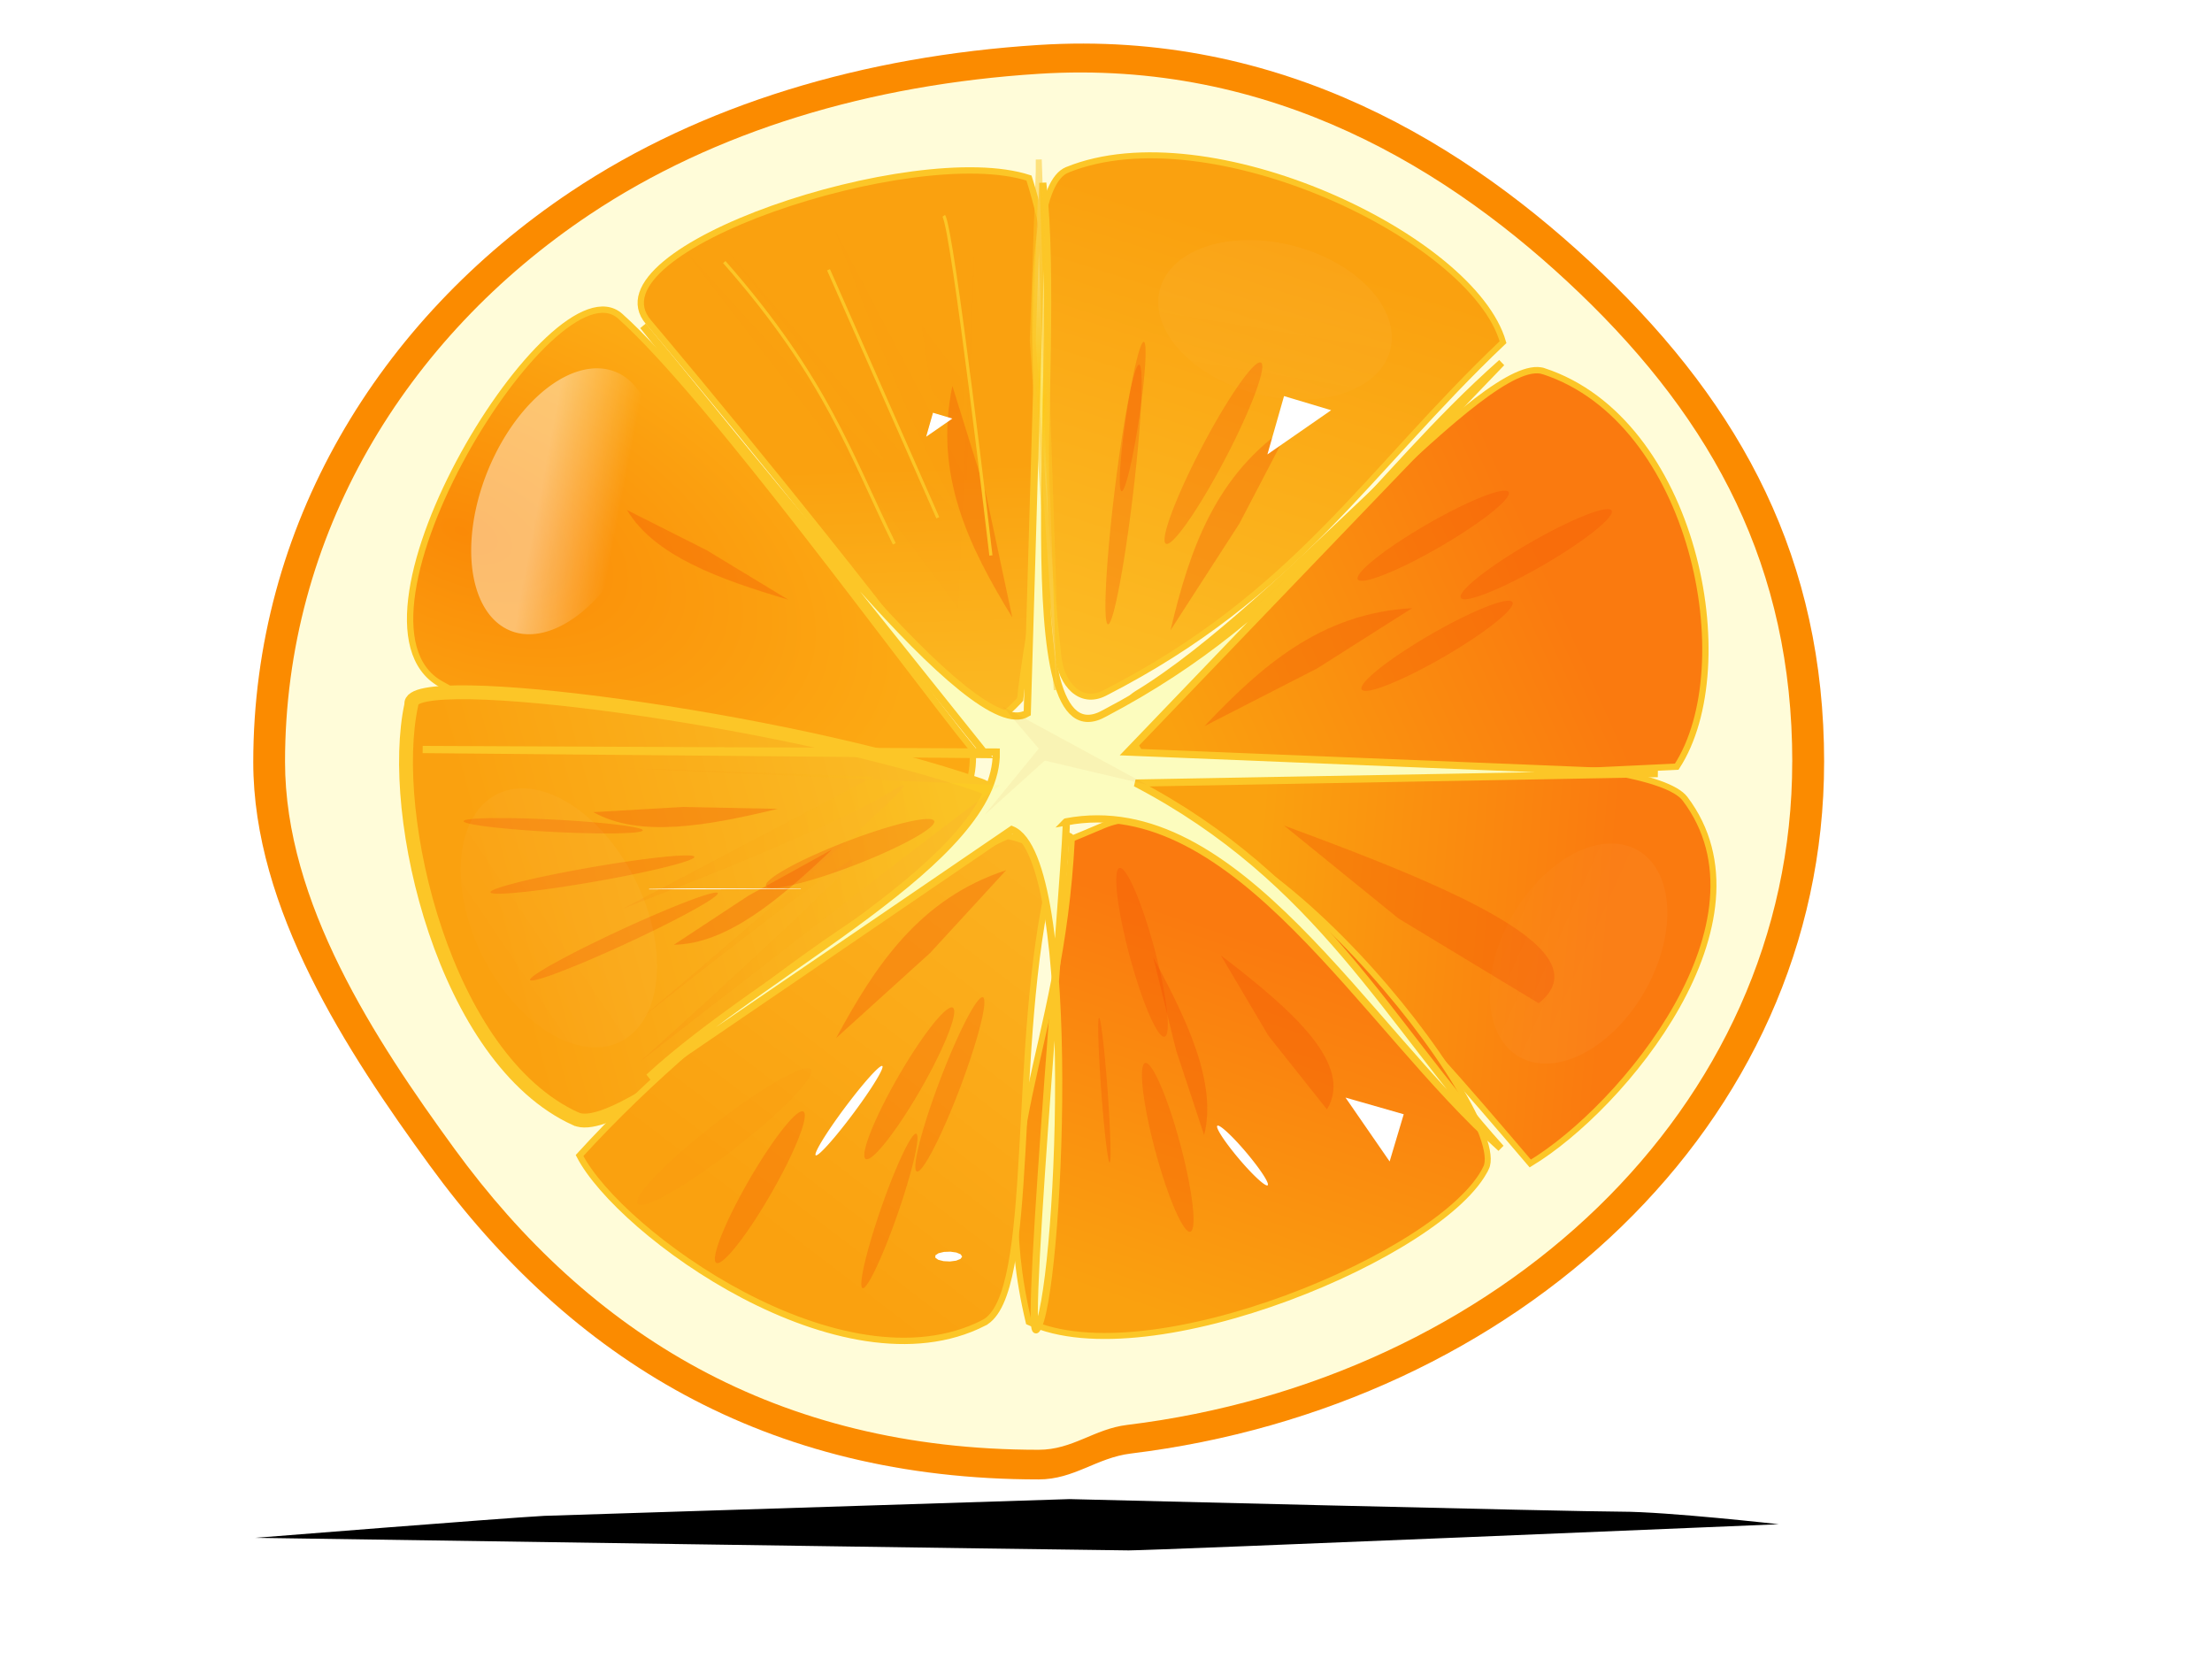 <svg xmlns="http://www.w3.org/2000/svg" xmlns:xlink="http://www.w3.org/1999/xlink" viewBox="0 0 640 480"><defs><filter id="D" width="1.21" y="-.189" x="-.105" height="1.378" color-interpolation-filters="sRGB"><feGaussianBlur stdDeviation="3.655"/></filter><filter id="ac" height="2.613" width="1.341" color-interpolation-filters="sRGB" y="-.807" x="-.17"><feGaussianBlur stdDeviation="23.529"/></filter><filter id="l" color-interpolation-filters="sRGB"><feGaussianBlur stdDeviation="1.135"/></filter><filter id="aa" width="1.634" y="-.191" x="-.317" height="1.382" color-interpolation-filters="sRGB"><feGaussianBlur stdDeviation="1.055"/></filter><filter id="n" width="1.674" y="-.338" x="-.337" height="1.675" color-interpolation-filters="sRGB"><feGaussianBlur stdDeviation="6.082"/></filter><filter id="Y" width="1.218" y="-.069" x="-.109" height="1.138" color-interpolation-filters="sRGB"><feGaussianBlur stdDeviation=".371"/></filter><filter id="X" width="1.373" y="-62.285" x="-.186" height="125.57" color-interpolation-filters="sRGB"><feGaussianBlur stdDeviation="1.965"/></filter><filter id="W" width="2.976" y="-.902" x="-.988" height="2.804" color-interpolation-filters="sRGB"><feGaussianBlur stdDeviation="3.664"/></filter><filter id="V" width="2.804" y="-.988" x="-.902" height="2.976" color-interpolation-filters="sRGB"><feGaussianBlur stdDeviation="3.664"/></filter><filter id="U" width="5.39" y="-2.403" x="-2.195" height="5.807" color-interpolation-filters="sRGB"><feGaussianBlur stdDeviation="3.664"/></filter><filter id="o" width="2.156" y="-.193" x="-.578" height="1.386" color-interpolation-filters="sRGB"><feGaussianBlur stdDeviation="6.082"/></filter><filter id="S" color-interpolation-filters="sRGB"><feGaussianBlur stdDeviation="1.336"/></filter><filter id="R" width="1.232" y="-.175" x="-.116" height="1.35" color-interpolation-filters="sRGB"><feGaussianBlur stdDeviation="3.664"/></filter><filter id="Q" width="1.134" y="-1.026" x="-.067" height="3.053" color-interpolation-filters="sRGB"><feGaussianBlur stdDeviation="7.876"/></filter><filter id="P" width="1.134" y="-1.026" x="-.067" height="3.053" color-interpolation-filters="sRGB"><feGaussianBlur stdDeviation="7.876"/></filter><filter id="O" width="1.134" y="-1.026" x="-.067" height="3.053" color-interpolation-filters="sRGB"><feGaussianBlur stdDeviation="7.876"/></filter><filter id="N" width="1.095" y="-.358" x="-.048" height="1.716" color-interpolation-filters="sRGB"><feGaussianBlur stdDeviation="4.597"/></filter><filter id="M" width="1.279" y="-.489" x="-.14" height="1.977" color-interpolation-filters="sRGB"><feGaussianBlur stdDeviation="8.493"/></filter><filter id="L" width="1.187" y="-.327" x="-.094" height="1.655" color-interpolation-filters="sRGB"><feGaussianBlur stdDeviation="5.691"/></filter><filter id="K" width="1.187" y="-.327" x="-.094" height="1.655" color-interpolation-filters="sRGB"><feGaussianBlur stdDeviation="5.691"/></filter><filter id="C" width="1.21" y="-.189" x="-.105" height="1.378" color-interpolation-filters="sRGB"><feGaussianBlur stdDeviation="3.655"/></filter><filter id="E" width="1.21" y="-.189" x="-.105" height="1.378" color-interpolation-filters="sRGB"><feGaussianBlur stdDeviation="3.655"/></filter><filter id="J" width="1.369" y="-.333" x="-.185" height="1.666" color-interpolation-filters="sRGB"><feGaussianBlur stdDeviation="6.437"/></filter><filter id="I" width="1.369" y="-.333" x="-.185" height="1.666" color-interpolation-filters="sRGB"><feGaussianBlur stdDeviation="6.437"/></filter><filter id="H" width="1.287" y="-1.422" x="-.144" height="3.844" color-interpolation-filters="sRGB"><feGaussianBlur stdDeviation="14.688"/></filter><filter id="G" width="1.287" y="-1.422" x="-.144" height="3.844" color-interpolation-filters="sRGB"><feGaussianBlur stdDeviation="14.688"/></filter><filter id="F" width="1.287" y="-1.422" x="-.144" height="3.844" color-interpolation-filters="sRGB"><feGaussianBlur stdDeviation="14.688"/></filter><filter id="p" width="3.148" y="-.172" x="-1.074" height="1.344" color-interpolation-filters="sRGB"><feGaussianBlur stdDeviation="6.082"/></filter><filter id="B" width="1.671" y="-.048" x="-.335" height="1.096" color-interpolation-filters="sRGB"><feGaussianBlur stdDeviation=".775"/></filter><filter id="A" width="1.447" y="-.035" x="-.224" height="1.069" color-interpolation-filters="sRGB"><feGaussianBlur stdDeviation=".775"/></filter><filter id="z" width="1.537" y="-.042" x="-.268" height="1.083" color-interpolation-filters="sRGB"><feGaussianBlur stdDeviation=".775"/></filter><filter id="y" width="3.119" y="-.312" x="-1.059" height="1.624" color-interpolation-filters="sRGB"><feGaussianBlur stdDeviation="6.323"/></filter><filter id="x" width="1.535" y="-.332" x="-.268" height="1.664" color-interpolation-filters="sRGB"><feGaussianBlur stdDeviation="6.561"/></filter><filter id="w" width="1.651" y="-.489" x="-.326" height="1.977" color-interpolation-filters="sRGB"><feGaussianBlur stdDeviation="3.664"/></filter><filter id="q" width="1.64" y="-.602" x="-.32" height="2.204" color-interpolation-filters="sRGB"><feGaussianBlur stdDeviation="8.545"/></filter><filter id="u" width="1.776" y="-.049" x="-.388" height="1.097" color-interpolation-filters="sRGB"><feGaussianBlur stdDeviation="1.778"/></filter><filter id="t" width="1.305" y="-.232" x="-.153" height="1.465" color-interpolation-filters="sRGB"><feGaussianBlur stdDeviation="4.724"/></filter><filter id="m" width="1.267" y="-.077" x="-.133" height="1.154" color-interpolation-filters="sRGB"><feGaussianBlur stdDeviation="1.972"/></filter><filter id="s" width="1.35" y="-.304" x="-.175" height="1.607" color-interpolation-filters="sRGB"><feGaussianBlur stdDeviation="4.582"/></filter><filter id="r" width="1.56" y="-2.679" x="-.28" height="6.357" color-interpolation-filters="sRGB"><feGaussianBlur stdDeviation="8.545"/></filter><filter id="c" color-interpolation-filters="sRGB"><feGaussianBlur stdDeviation="2.839"/></filter><linearGradient id="i" y2="279.93" xlink:href="#b" gradientUnits="userSpaceOnUse" x2="286.55" gradientTransform="matrix(.995 -.574 .485 .84 -542.45 855.28)" y1="274.77" x1="227.18"/><linearGradient id="T" y2="949.88" gradientUnits="userSpaceOnUse" x2="-224.77" y1="1002.9" x1="-218.77"><stop offset="0" stop-color="#ff0"/><stop offset="1" stop-color="#f44800"/></linearGradient><linearGradient id="Z" y2="426.05" xlink:href="#a" gradientUnits="userSpaceOnUse" x2="-6.992" y1="425.58" x1="-.989"/><linearGradient id="a"><stop offset="0" stop-color="#fff"/><stop offset="1" stop-color="#fff" stop-opacity="0"/></linearGradient><linearGradient id="k" y2="250.61" gradientUnits="userSpaceOnUse" x2="196.92" gradientTransform="matrix(-.516 1.93 -1.625 -.436 846.27 -68.674)" y1="282.98" x1="290.33"><stop offset="0" stop-color="#faa10f"/><stop offset="1" stop-color="#fcb927"/></linearGradient><linearGradient id="j" y2="260.44" gradientUnits="userSpaceOnUse" x2="205.55" gradientTransform="matrix(.449 -1.68 1.676 .45 -227.14 425.52)" y1="264.08" x1="286.7"><stop offset="0" stop-color="#faa10f"/><stop offset="1" stop-color="#fcbd25"/></linearGradient><linearGradient id="ab" y2="425.78" xlink:href="#a" gradientUnits="userSpaceOnUse" x2=".875" y1="426.66" x1="-2.732"/><linearGradient id="b"><stop offset="0" stop-color="#faa10f"/><stop offset="1" stop-color="#fa7a0f"/></linearGradient><linearGradient id="h" y2="272.9" gradientUnits="userSpaceOnUse" x2="209.35" gradientTransform="matrix(-1.403 .87 -.81 -1.507 792.73 455.71)" y1="292.97" x1="293.15"><stop offset="0" stop-color="#faa10f"/><stop offset="1" stop-color="#fabe28"/></linearGradient><linearGradient id="g" y2="260.61" gradientUnits="userSpaceOnUse" x2="215.27" gradientTransform="matrix(-1.409 -1.413 1.19 -1.192 286.09 839.17)" y1="290.74" x1="253.41"><stop offset="0" stop-color="#faa10f"/><stop offset="1" stop-color="#fcc028"/></linearGradient><linearGradient id="f" y2="262.23" xlink:href="#b" gradientUnits="userSpaceOnUse" x2="234.79" gradientTransform="matrix(1.227 1.23 -1.227 1.23 395.8 -339.66)" y1="319.73" x1="263.08"/><linearGradient id="e" y2="279.93" xlink:href="#b" gradientUnits="userSpaceOnUse" x2="286.55" gradientTransform="matrix(1.735 0 0 1.739 -29.808 -237.74)" y1="274.77" x1="227.18"/><radialGradient id="d" gradientUnits="userSpaceOnUse" cy="917.47" cx="-303" gradientTransform="matrix(2.57 1.058 -.549 1.338 1416 -753.24)" r="49.294"><stop offset="0" stop-color="#fa8a07"/><stop offset="1" stop-color="#fca913"/></radialGradient><radialGradient id="v" gradientUnits="userSpaceOnUse" cy="197.23" cx="-206" gradientTransform="matrix(.227 -3.96 5.376 .306 -1219.6 -682.23)" r="8.813"><stop offset="0" stop-color="#fdca01"/><stop offset="1" stop-color="#eee"/></radialGradient></defs><path d="M524.35 220.52c0 103.6-88.111 183.64-197.56 197.02-9.804 1.198-16.11 7.38-26.273 7.38-77.837 0-133.45-34.428-173.55-89.481-23.588-32.38-50.282-73.11-50.282-114.92 0-67.202 35.603-125.9 90.447-162.56 37.283-24.921 83.457-38.66 133.38-41.84 69.238-4.408 122.43 28.497 160.6 65.104 39.902 38.264 63.226 81.603 63.226 139.29z" fill="#fb8b00"/><path d="M527.77 220.52c0 105.19-89.457 186.45-200.57 200.03-9.954 1.217-16.356 7.492-26.674 7.492-79.025 0-135.48-34.953-176.2-90.847-23.948-32.875-51.049-74.226-51.049-116.67 0-68.228 36.146-127.82 91.828-165.04 37.852-25.301 84.732-39.25 135.42-42.477 70.296-4.476 124.3 28.931 163.06 66.097 40.511 38.848 64.192 82.849 64.192 141.42z" fill="#fb8b00"/><path d="M-86 260c0 58.798-47.632 104.22-106.8 111.81-5.3.68-8.71 4.19-14.2 4.19-42.078 0-72.139-19.538-93.818-50.782-12.75-18.38-27.18-41.49-27.18-65.22 0-38.139 19.246-71.451 48.894-92.256 20.16-14.14 45.12-21.94 72.11-23.74 37.429-2.502 66.184 16.172 86.821 36.948 21.571 21.71 34.18 46.31 34.18 79.05z" transform="matrix(1.802 0 0 1.716 673.52 -225.75)" filter="url(#c)" fill="#fffcd9"/><path d="M127.42 197.85c69.936 39.758 96.184 35.268 146.28 34.221 9.113-.19 7.718-15.234 7.718-15.234-19.9-24.51-75.78-101.97-101.97-125.35-19.28-17.205-84.096 88.13-52.03 106.36z" stroke="#fcc627" stroke-width="1.833" fill="url(#d)"/><use xlink:href="#path13344" transform="translate(319.99 312.64) scale(.231)" height="1052.362" width="744.094" opacity=".878" fill="#fa6707"/><use xlink:href="#path13328" transform="translate(322.46 314.19) scale(.231)" height="1052.362" width="744.094" opacity=".878" fill="#fa6707"/><use xlink:href="#path13330" transform="translate(324 310.82) scale(.231)" height="1052.362" width="744.094" opacity=".878" fill="#fa6707"/><use xlink:href="#path13446" transform="translate(320.42 316.54) scale(.231)" height="1052.362" width="744.094" opacity=".878" fill="#fa6707"/><use xlink:href="#path13338" transform="translate(323.37 312.78) scale(.231)" height="1052.362" width="744.094" opacity=".878" fill="#fa6707"/><use xlink:href="#path13346" transform="translate(321.68 315.39) scale(.231)" height="1052.362" width="744.094" opacity=".878" fill="#fa6707"/><use xlink:href="#path13348" transform="translate(322.16 313.96) scale(.231)" height="1052.362" width="744.094" opacity=".878" fill="#fa6707"/><use xlink:href="#path13336" transform="translate(322.58 314.21) scale(.231)" height="1052.362" width="744.094" opacity=".878" fill="#fa6707"/><use xlink:href="#path13334" transform="translate(324.37 311.67) scale(.231)" height="1052.362" width="744.094" opacity=".878" fill="#fa6707"/><use xlink:href="#path13346" transform="translate(321.23 309.62) scale(.231)" height="1052.362" width="744.094" opacity=".878" fill="#fa6707"/><use xlink:href="#path13346" transform="translate(322.48 313.19) scale(.231)" height="1052.362" width="744.094" opacity=".878" fill="#fa6707"/><use xlink:href="#path13344" transform="translate(320.3 308.43) scale(.231)" height="1052.362" width="744.094" opacity=".878" fill="#fa6707"/><use xlink:href="#path13336" transform="translate(322.12 310.04) scale(.231)" height="1052.362" width="744.094" opacity=".878" fill="#fa6707"/><use xlink:href="#path13326" transform="translate(323.35 313.09) scale(.231)" height="1052.362" width="744.094" opacity=".878" fill="#fa6707"/><use xlink:href="#path13446" transform="translate(320.83 310.04) scale(.231)" height="1052.362" width="744.094" opacity=".878" fill="#fa6707"/><use xlink:href="#path13350" transform="translate(322.03 308.58) scale(.231)" height="1052.362" width="744.094" opacity=".878" fill="#fa6707"/><use xlink:href="#path13326" transform="matrix(.194 0 0 .267 326.96 281.98)" height="1052.362" width="744.094" opacity=".878" fill="#fa6707"/><use xlink:href="#path13340" transform="translate(324.76 309.72) scale(.231)" height="1052.362" width="744.094" opacity=".878" fill="#fa6707"/><use xlink:href="#path13446" transform="translate(321.16 310.97) scale(.231)" height="1052.362" width="744.094" opacity=".878" fill="#fa6707"/><use xlink:href="#path13346" transform="translate(322.27 307.95) scale(.231)" height="1052.362" width="744.094" opacity=".878" fill="#fa6707"/><use xlink:href="#path13446" transform="translate(320.48 307.76) scale(.231)" height="1052.362" width="744.094" opacity=".878" fill="#fa6707"/><use xlink:href="#path13340" transform="translate(324.18 310.31) scale(.231)" height="1052.362" width="744.094" opacity=".878" fill="#fa6707"/><use xlink:href="#path13338" transform="translate(323.9 307.95) scale(.231)" height="1052.362" width="744.094" opacity=".878" fill="#fa6707"/><use xlink:href="#path13334" transform="translate(323.21 312.75) scale(.231)" height="1052.362" width="744.094" opacity=".878" fill="#fa6707"/><use xlink:href="#path13330" transform="translate(324.68 311.28) scale(.231)" height="1052.362" width="744.094" opacity=".878" fill="#fa6707"/><use xlink:href="#path13326" transform="translate(322.88 308.3) scale(.231)" height="1052.362" width="744.094" opacity=".878" fill="#fa6707"/><use xlink:href="#path13344" transform="translate(320.27 311.43) scale(.231)" height="1052.362" width="744.094" opacity=".878" fill="#fa6707"/><use xlink:href="#path13336" transform="translate(322.8 315.5) scale(.231)" height="1052.362" width="744.094" opacity=".878" fill="#fa6707"/><use xlink:href="#path13334" transform="translate(323.9 312.32) scale(.231)" height="1052.362" width="744.094" opacity=".878" fill="#fa6707"/><use xlink:href="#path13332" transform="translate(323.77 315.85) scale(.231)" height="1052.362" width="744.094" opacity=".878" fill="#fa6707"/><use xlink:href="#path13350" transform="translate(320.8 314.03) scale(.231)" height="1052.362" width="744.094" opacity=".878" fill="#fa6707"/><use xlink:href="#path13340" transform="translate(323.99 315.97) scale(.231)" height="1052.362" width="744.094" opacity=".878" fill="#fa6707"/><use xlink:href="#path13350" transform="translate(320.76 316.58) scale(.231)" height="1052.362" width="744.094" opacity=".878" fill="#fa6707"/><use xlink:href="#path13332" transform="translate(323.56 318.08) scale(.231)" height="1052.362" width="744.094" opacity=".878" fill="#fa6707"/><path d="M487.55 231.13c-10.193-13.492-108.69-14.55-152.3-13.469-7.933.198-13.37 11.375-6.719 15.714 57.485 37.494 73.811 55.859 114.22 103.26 27.012-16.302 71.444-70.23 44.793-105.51z" stroke="#fcc627" stroke-width="1.737" fill="url(#e)"/><path d="M429.97 337.91c7.336-15.243-70.599-116.18-110.75-99.071-66.446 28.315-8.708-3.84-9.118 4.104-3.223 62.492-25.084 86.691-12.464 139.57 34.857 16.147 120.41-19.84 132.33-44.604z" stroke="#fcc627" stroke-width="1.737" fill="url(#f)"/><path d="M187.61 93.188c11.354 13.391 58.101 69.498 91.352 114.47 5.427 7.34 16.205-5.302 16.205-5.302 3.225-31.436 20.647-93.701 2.554-150.84-33.09-10.815-128 20.58-110.11 41.673z" stroke="#fcc627" stroke-width="1.833" fill="url(#g)"/><path d="M166.65 323.74c14.529 6.58 83.936-56.766 118.7-79.568 6.324-4.148 5.163-14.53-1.886-16.984-55.46-19.305-166.17-33.889-164.44-23.377-6.978 32.043 9.634 102.73 47.62 119.93z" stroke="#fcc627" stroke-width="4.008" fill="url(#h)"/><path d="M-122.81 891.6c-9.604-3.14-43.13 38.746-67.831 53.703-4.494 2.721.528 9.81.528 9.81 16.979 6.474 55.068 3.858 89.502 2.29 10.942-16.812 2.914-57.595-22.198-65.804z" transform="matrix(1.735 0 0 1.739 659.69 -1443.1)" stroke="#fcc627" stroke-width="1.055" fill="url(#i)"/><path d="M308.75 49.155c-15.641 6.376-7.965 89.313-2.533 140.79.835 7.91 6.336 14.188 13.405 10.572 55.61-28.45 75.87-64.12 115.25-101.52-8.72-30.366-85.22-66.517-126.12-49.845z" stroke="#fcc627" stroke-width="1.737" fill="url(#j)"/><path d="M284.61 382.76c15.636-7.95 7.618-80.714 19.574-129.48 2.175-8.872-12.683-11.415-12.683-11.415-28.775 12.918-83.496 48.191-123.82 92.464 11.564 22.465 76.046 69.22 116.93 48.434z" stroke="#fcc627" stroke-width="1.833" fill="url(#k)"/><path d="M-272.99 884.06c20.415 24.309 55.034 70.008 64.071 64.454l2.582-88.234c3.406 29.519-5.995 97.46 10.326 88.234 32.223-16.903 44.175-38.874 66.199-58.326l-62.326 64.78 88.362 3.582-87.071 1.581c30.793 16.052 42.097 39.9 60.908 60.745-22.596-20.022-44.17-59.662-72.525-54.29.716-.741-7.07 87.1-4.905 84.454 3.716-4.544 7.512-78.507-4.13-83.164l-60.526 41.2c19.508-18.036 58.254-36.072 57.943-54.107l-95.656-.422 93.912.84z" transform="matrix(1.735 0 0 1.739 659.69 -1443.1)" filter="url(#l)" stroke="#fcc627" stroke-width="1.2" fill="#fcfcbe"/><path d="M182.77 289.2c-18.079 10.363-27.362 34.992-35.496 61.482l19.61-31.147z" transform="matrix(1.386 0 0 .79 37.809 23.295)" opacity=".541" filter="url(#m)" fill="#f44800"/><path d="M182.77 289.2c-18.079 10.363-27.362 34.992-35.496 61.482l19.61-31.147z" transform="matrix(1.339 .36 -.204 .763 222.85 -110.5)" opacity=".541" filter="url(#n)" fill="#f44800"/><path d="M182.77 289.2c-18.079 10.363-27.362 34.992-35.496 61.482l19.61-31.147z" transform="matrix(1.339 -.36 .204 .763 69.934 -32.208)" opacity=".541" filter="url(#o)" fill="#f44800"/><path d="M182.77 289.2c-18.079 10.363-27.362 34.992-35.496 61.482l19.61-31.147z" transform="matrix(.693 -1.203 .682 .395 -48.334 217.31)" opacity=".541" filter="url(#p)" fill="#f44800"/><path d="M182.77 289.2c-18.079 10.363-27.362 34.992-35.496 61.482l19.61-31.147z" transform="matrix(0 -.731 .759 0 -38.085 281.17)" opacity=".541" filter="url(#q)" fill="#f44800"/><path d="M182.77 289.2c-18.079 10.363-27.362 34.992-35.496 61.482l19.61-31.147z" transform="matrix(-.364 -.633 .658 -.381 47.893 460.86)" opacity=".541" filter="url(#r)" fill="#f44800"/><path d="M182.77 289.2c-18.079 10.363-27.362 34.992-35.496 61.482l19.61-31.147z" transform="matrix(-.631 -.365 .38 -.659 200.41 530.64)" opacity=".541" filter="url(#s)" fill="#f44800"/><path d="M182.77 289.2c-18.079 10.363-27.362 34.992-35.496 61.482l19.61-31.147z" transform="matrix(-1.076 .448 -1.121 -.467 904.79 374.18)" opacity=".541" filter="url(#m)" fill="#f44800"/><path d="M182.77 289.2c-18.079 10.363-27.362 34.992-35.496 61.482l19.61-31.147z" transform="matrix(-.515 .517 -.537 -.538 597.82 389.54)" opacity=".541" filter="url(#m)" fill="#f44800"/><path d="M182.77 289.2c-18.079 10.363-27.362 34.992-35.496 61.482l19.61-31.147z" transform="matrix(-2.58 .517 -2.688 -.538 1694.1 351.38)" opacity=".541" filter="url(#m)" fill="#f44800"/><path d="M-234.92 165.7a5.809 14.844 0 11-11.617 0 5.809 14.844 0 1111.617 0z" transform="matrix(-.072 .516 -.645 .837 335.19 306.87)" filter="url(#t)" fill="#fff"/><path d="M-204 242l-4-58 1-28v-2z" transform="matrix(1.735 0 0 1.744 659.69 -222.42)" opacity=".712" filter="url(#u)" stroke="#fcc627" stroke-width=".999" fill="url(#v)"/><path d="M-213 245l6 7-9 11 10-9 17 4z" transform="matrix(1.735 0 0 1.739 659.69 -221.64)" opacity=".234" filter="url(#w)" fill="#ce5902"/><path d="M-234.92 165.7a5.809 14.844 0 11-11.617 0 5.809 14.844 0 1111.617 0z" transform="matrix(.465 .187 .455 .571 396.04 284.73)" filter="url(#x)" fill="#fff"/><path d="M-233 193a10 17 0 01-10.882 16.934l.88-16.93z" transform="matrix(1.164 1.567 .22 1.167 507.07 249.71)" opacity=".073" filter="url(#y)" fill="#b65454"/><path d="M-62.619 1075.7l6.928 44.563" transform="matrix(1.676 -.45 .449 1.68 -138.32 -1757.3)" filter="url(#z)" stroke="#fcc627" stroke-width=".524" fill="none"/><path d="M-41.741 1072c.924 2.377-7.02 56.614-7.02 56.614" transform="matrix(1.676 -.45 .449 1.68 -138.32 -1757.3)" filter="url(#A)" stroke="#fcc627" stroke-width=".524" fill="none"/><path d="M-67.238 1087.6c11.551 23.272 12.08 36.77 15.253 52.611" transform="matrix(1.676 -.45 .449 1.68 -166.08 -1781.6)" filter="url(#B)" stroke="#fcc627" stroke-width=".524" fill="none"/><path d="M-15 397a21 24 0 11-42 0 21 24 0 1142 0z" transform="matrix(.152 .097 -.574 1.091 584.43 -298.52)" opacity=".512" filter="url(#C)" fill="#f44800"/><path d="M-15 397a21 24 0 11-42 0 21 24 0 1142 0z" transform="matrix(.086 .041 -.136 .9 384.81 -235.3)" opacity=".512" filter="url(#D)" fill="#f44800"/><path d="M-15 397a21 24 0 11-42 0 21 24 0 1142 0z" transform="matrix(.121 .071 -.191 1.564 405.27 -475.28)" opacity=".512" filter="url(#E)" fill="#f44800"/><path d="M-15 397a21 24 0 11-42 0 21 24 0 1142 0z" transform="matrix(.089 .155 -.909 .526 808.56 -42.901)" opacity=".512" filter="url(#F)" fill="#f44800"/><path d="M-15 397a21 24 0 11-42 0 21 24 0 1142 0z" transform="matrix(.089 .155 -.909 .526 778.75 -48.235)" opacity=".512" filter="url(#G)" fill="#f44800"/><path d="M-15 397a21 24 0 11-42 0 21 24 0 1142 0z" transform="matrix(.089 .155 -.909 .526 779.86 -16.387)" opacity=".512" filter="url(#H)" fill="#f44800"/><path d="M-15 397a21 24 0 11-42 0 21 24 0 1142 0z" transform="matrix(.172 -.046 -.272 -1.017 444.6 677.63)" opacity=".512" filter="url(#I)" fill="#f44800"/><path d="M-15 397a21 24 0 11-42 0 21 24 0 1142 0z" transform="matrix(.041 -.04 -.065 -.872 346.81 660.17)" opacity=".512" filter="url(#J)" fill="#f44800"/><path d="M-15 397a21 24 0 11-42 0 21 24 0 1142 0z" transform="matrix(.172 -.046 -.272 -1.017 452.04 734.06)" opacity=".512" filter="url(#E)" fill="#f44800"/><path d="M-15 397a21 24 0 11-42 0 21 24 0 1142 0z" transform="matrix(-.154 -.089 -.525 .912 465.96 -51.829)" opacity=".512" filter="url(#C)" fill="#f44800"/><path d="M-15 397a21 24 0 11-42 0 21 24 0 1142 0z" transform="matrix(-.096 -.091 -.328 .928 384.09 -21.323)" opacity=".512" filter="url(#K)" fill="#f44800"/><path d="M-15 397a21 24 0 11-42 0 21 24 0 1142 0z" transform="matrix(-.154 -.089 -.525 .912 422.73 -21.769)" opacity=".512" filter="url(#L)" fill="#f44800"/><path d="M-15 397a21 24 0 11-42 0 21 24 0 1142 0z" transform="matrix(-.119 -.103 -.403 1.047 430.53 -105.62)" opacity=".512" filter="url(#M)" fill="#f44800"/><path d="M-15 397a21 24 0 11-42 0 21 24 0 1142 0z" transform="matrix(-.176 -.139 -1.039 .815 615.7 .294)" opacity=".18" filter="url(#N)" fill="#f44800"/><path d="M-15 397a21 24 0 11-42 0 21 24 0 1142 0z" transform="matrix(-.046 -.167 -1.014 .389 646.87 86.491)" opacity=".512" filter="url(#O)" fill="#f44800"/><path d="M-15 397a21 24 0 11-42 0 21 24 0 1142 0z" transform="matrix(-.056 -.093 -1.228 .216 656.9 163.94)" opacity=".512" filter="url(#P)" fill="#f44800"/><path d="M-15 397a21 24 0 11-42 0 21 24 0 1142 0z" transform="matrix(-.001 .085 -1.08 -.055 588.78 263.81)" opacity=".512" filter="url(#Q)" fill="#f44800"/><path d="M-231.23 956.28c-2.866-1.585-75.856-26.442-75.856-26.442s57.895 15.819 50.066 12.179c-7.829-3.64-43.416-15.395-43.416-15.395s71.736 21.751 58.944 16.055c-12.792-5.696-43.19-26.644-43.19-26.644l43.265 22.894-20.937-32.95z" transform="matrix(1.735 0 0 1.739 659.69 -1443.1)" opacity=".044" filter="url(#R)" fill="#980101"/><path d="M-220.47 931.1c-1.414-2.828-45.962-60.104-45.962-60.104s37.477 41.719 33.234 34.648c-4.243-7.071-26.163-34.648-26.163-34.648s45.255 53.74 38.184 42.426c-7.071-11.314-19.799-45.255-19.799-45.255l21.92 41.719 1.414-41.012z" transform="matrix(1.735 0 0 1.739 659.69 -1443.1)" opacity=".093" filter="url(#S)" fill="#d40000"/><path d="M-216.86 1011.6c-1.414-2.828-45.962-60.104-45.962-60.104s37.477 41.719 33.234 34.648c-4.243-7.071-26.163-34.648-26.163-34.648s45.255 53.74 38.184 42.426c-7.071-11.314-19.799-45.255-19.799-45.255l21.92 41.719 1.414-41.012z" transform="matrix(0 -1.739 1.735 0 -1465.6 -149.93)" opacity=".268" filter="url(#S)" fill="url(#T)"/><path d="M-225.62 902.29l1.046-3.659 2.96.886z" transform="matrix(1.735 0 0 1.739 659.69 -1443.1)" filter="url(#U)" stroke="#feffff" stroke-width=".181" fill="#fff"/><path d="M-168.49 904.92l2.544-8.901 7.202 2.155z" transform="matrix(1.735 0 0 1.739 659.69 -1443.1)" filter="url(#V)" stroke="#feffff" stroke-width=".441" fill="#fff"/><path d="M-149.36 968.33l8.901 2.544-2.155 7.202z" transform="matrix(1.735 0 0 1.739 649.36 -1365.7)" filter="url(#W)" stroke="#feffff" stroke-width=".441" fill="#fff"/><path d="M-246.68 977.75l-17.565-.051-7.745.075z" transform="matrix(1.735 0 0 1.739 659.69 -1443.1)" filter="url(#X)" stroke="#feffff" stroke-width=".069" fill="#fff"/><path d="M2 427a3.5 7 0 11-7 0 3.5 7 0 117 0z" transform="matrix(5.454 3.156 -2.456 4.264 1513.6 -1540.1)" opacity=".19" filter="url(#Y)" fill="url(#Z)"/><path d="M2 427a3.5 7 0 11-7 0 3.5 7 0 117 0z" transform="matrix(5.638 3.814 -2.539 5.154 1255.5 -2050)" opacity=".644" filter="url(#aa)" fill="url(#ab)"/><path d="M276.628 364.751l-1.77.232-1.866-.093-1.533-.397-.848-.61.03-.684.903-.6 1.566-.38 1.873-.07 1.75.252 1.226.519.42.666-.48.661z" fill="#fff"/><path d="M130 533.79c-8.571 2.857-62.857 30-62.857 30s184.29 17.143 190 17.143c5.714 0 141.43-35.714 141.43-35.714s-24.286-17.143-34.286-17.143-120-17.143-120-17.143z" transform="matrix(1.33 0 0 .212 -15.452 325.42)" filter="url(#ac)"/><path d="M-15 397a21 24 0 11-42 0 21 24 0 1142 0z" transform="matrix(-.078 -.075 -1.13 .526 626.32 59.448)" opacity=".512" filter="url(#P)" fill="#f44800"/><path d="M2 427a3.5 7 0 11-7 0 3.5 7 0 117 0z" transform="matrix(6.088 -1.625 1.278 4.752 -76.111 -1860.1)" opacity=".19" filter="url(#Y)" fill="url(#Z)"/><path d="M2 427a3.5 7 0 11-7 0 3.5 7 0 117 0z" transform="matrix(1.637 -6.085 4.754 1.269 -1658.6 -458.44)" opacity=".19" filter="url(#Y)" fill="url(#Z)"/><path d="M2 427a3.5 7 0 11-7 0 3.5 7 0 117 0z" transform="matrix(1.637 -6.085 4.754 1.269 -1790.2 -202.86)" opacity=".19" filter="url(#Y)" fill="url(#Z)"/><path d="M2 427a3.5 7 0 11-7 0 3.5 7 0 117 0z" transform="matrix(6.022 -3.706 2.718 5.019 -989.86 -1883.1)" opacity=".19" filter="url(#Y)" fill="url(#Z)"/><path d="M2 427a3.5 7 0 11-7 0 3.5 7 0 117 0z" transform="matrix(-.485 6.79 -5.732 .378 2693.9 -72.195)" opacity=".644" filter="url(#aa)" fill="url(#ab)"/></svg>